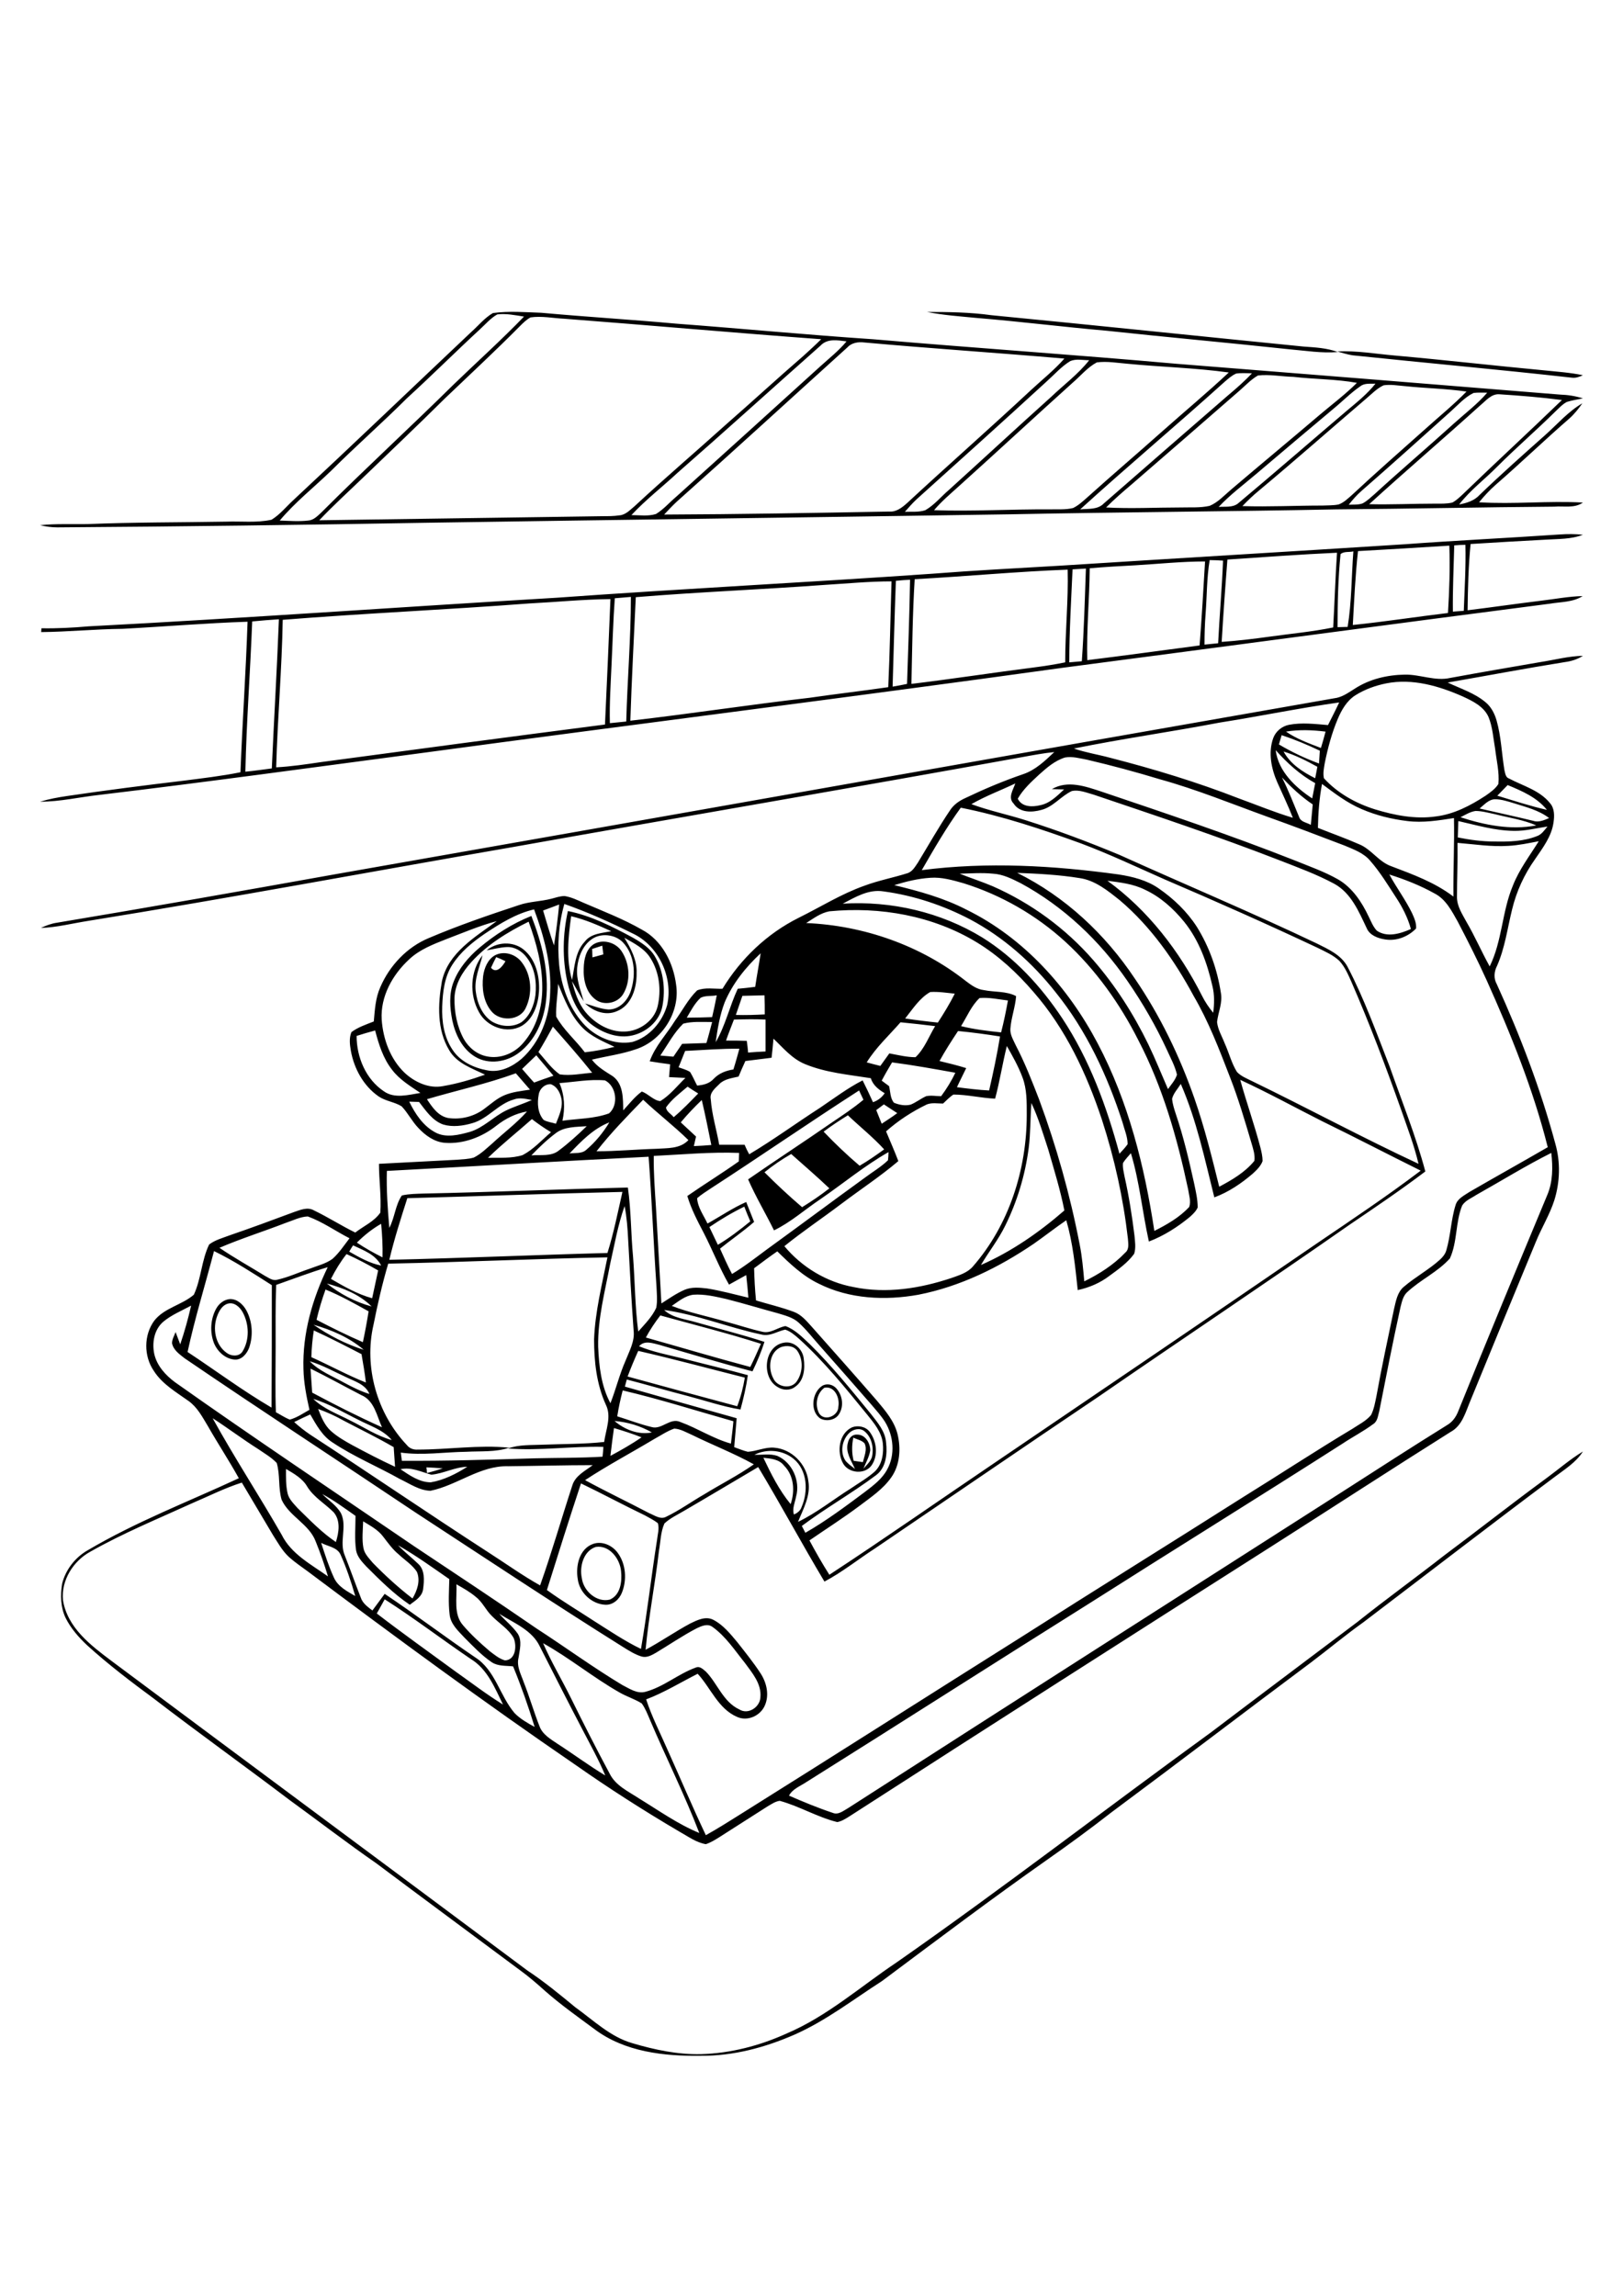 <?xml version="1.0" encoding="utf-8"?>
<!-- Generator: Adobe Illustrator 21.0.2, SVG Export Plug-In . SVG Version: 6.00 Build 0)  -->
<svg version="1.2" baseProfile="tiny" id="Layer_1" xmlns="http://www.w3.org/2000/svg" xmlns:xlink="http://www.w3.org/1999/xlink"
	 x="0px" y="0px" viewBox="0 0 595.3 841.9" overflow="scroll" xml:space="preserve">
<path d="M218.5,567.3c-4.5,1.5-6,7.2-5.1,11.4c0.6,4.8,5.5,9.1,10.3,7.9c3.9-1.7,4.5-6.6,4.1-10.4
	C227.4,571.6,223.5,566.5,218.5,567.3 M217.5,566.2c3.3-1.2,7.1,0.5,9.1,3.3c3,4.1,3.4,9.9,1.5,14.6c-1,2.5-3.3,4.5-6,4.4
	c-5.1-0.2-9.6-4.5-10.2-9.5C211.1,574.2,212.5,568,217.5,566.2 M313,527.2c-0.6,2.8-0.6,5.7,0.1,8.5c0.8,0.1,2.5,0.4,3.4,0.5
	c0.5-2.2,1.7-4.7,0.6-6.9C316,528.1,314.3,527.9,313,527.2 M311.6,525.4c-2.8,2.6-3.6,7.3-1.4,10.4c1,1.1,2.2,2,3.4,2.9
	c-1.3-3-3.6-6.1-2.6-9.6c0.3-1.6,1.5-3.1,3.3-3c3-0.1,4.9,3,4.9,5.8c-0.4,2.4-1.6,4.5-2.5,6.7c1.1-1.3,2.5-2.5,3.1-4.2
	c0.8-3.3,0-7.3-2.7-9.5C315.5,523.5,313,524.1,311.6,525.4 M312.6,523.4c2.2-0.8,5-0.2,6.4,1.7c2.6,3.5,3.2,8.8,0.6,12.4
	c-2.5,3.3-8.2,2.8-10.3-0.7C306.8,532.5,307.7,525.6,312.6,523.4 M302.4,508.9c-2.9,2.1-3.6,6.5-1.9,9.5c2,3,7,0.8,7-2.5
	C308.1,512.7,306.2,508.2,302.4,508.9 M301.6,508.2c1.7-1,3.9-0.5,5.2,1c2.2,2.5,2.8,6.4,1,9.3c-1.3,2.3-4.7,2.9-6.9,1.7
	C297,517.6,297.8,510.6,301.6,508.2 M286.5,494c-4.3,1.8-4.9,7.7-2.9,11.4c1.3,3.1,6.1,4.2,8.4,1.5c2.4-3.1,2.8-7.9,0.6-11.3
	C291.3,493.5,288.6,493.3,286.5,494 M287.5,492.4c3.6-0.7,6.9,2.3,7.3,5.8c0.5,3.6,0.2,8.1-3.2,10.4c-1.8,1.4-4.4,1.3-6.3,0.1
	C279.2,505.3,280.1,493.7,287.5,492.4 M83.5,478.1c-2,0.6-3.1,2.6-3.8,4.4c-1.8,4.6-0.8,10.6,3.4,13.6c1.7,1.3,4.5,1.5,5.8-0.4
	c2.7-4.3,2.5-10.1,0.1-14.5C87.9,479.2,85.8,477.4,83.5,478.1 M84.3,476.4c2.7-0.1,4.9,2,6.1,4.2c2.2,4.1,2.5,9.2,1,13.6
	c-0.8,2.2-2.7,4.5-5.2,4.4c-3.5-0.2-6.4-2.9-7.7-6c-1.6-4.1-1.3-8.9,0.8-12.7C80.3,478.1,82.1,476.6,84.3,476.4 M182,351
	c-0.7,1.3-1.3,2.6-1.9,3.9c2,2.4,4.3-0.6,5.3-2.4C184.2,351.9,183.1,351.4,182,351 M181.6,350.3c3.3-1.7,7.5-0.4,9.7,2.5
	c3.7,4.7,4.1,11.6,1.5,16.9c-2.2,4.7-9.5,5-12.6,1.1c-2.9-3.5-3.5-8.4-3-12.8C177.6,355,178.9,351.8,181.6,350.3 M217.2,348
	c0,0.8,0.1,2.4,0.1,3.1c1.3-0.4,2.7-0.7,4-1.1c-0.1-0.8-0.3-2.4-0.4-3.2C219.6,347.2,218.4,347.6,217.2,348 M217.7,346.3
	c3.4-2.1,8.3-0.7,10.4,2.7c2.9,4.5,3.3,10.8,0.5,15.5c-2,3.4-7,4.4-10.1,2.1c-3.6-2.6-4.6-7.4-4.4-11.6
	C214.2,351.8,214.9,348.2,217.7,346.3 M178.5,348.5c3.8-3.1,9.5-3.4,13.4-0.4c4.6,3.6,6.1,9.9,5.8,15.4c-0.3,4.8-2,10.1-6.3,12.7
	c-5.4,3.1-12.8,0.4-15.7-5c-3.6-6.4-3.3-15.1,1.3-20.9c-1.1,4.4-3.1,8.7-2.5,13.3c0.5,4.2,2.3,8.6,5.9,11c3.2,1.9,7.5,2.3,10.8,0.3
	c3.2-2.3,4.7-6.3,5.2-10c0.5-4.8-0.2-10-3.3-13.9c-1.7-2.2-4.3-3.8-7.1-3.7C183.4,347.4,181,348.1,178.5,348.5 M172.9,352.8
	c-3.3,3.6-6,8.1-6.2,13.1c-0.1,5.2,0.9,10.5,3.4,15.1c1.8,3.2,4.9,5.7,8.5,6.4c4.9,1,10-1.1,13.2-4.8c5-5.6,7.2-13.3,7.1-20.7
	c0-8.2-2.2-16.2-5-23.9C186.2,341.8,178.7,346.4,172.9,352.8 M175.8,347.6c5.7-4.8,12.1-8.9,19.1-11.7c3.8,9.8,6.6,20.4,5.4,31
	c-0.8,7.3-4,14.7-10,19.2c-4.5,3.4-11,4.4-15.9,1.5c-4.8-2.8-7.4-8.2-8.5-13.4c-0.9-4.6-1.3-9.7,0.5-14.2
	C168.3,355.1,171.8,351,175.8,347.6 M216.8,344.6c-3.2,2.4-4.7,6.4-5.1,10.3c-0.4,4.3,1.3,8.3,2.4,12.3c-1.5-2.4-2.9-4.9-4.3-7.4
	c1,4,2.3,8.1,5,11.4c3.5,4.2,8.8,7.3,14.3,7.1c5.4-0.1,10.8-3.9,12.1-9.2c1.4-5.9,0.7-12.5-2.6-17.7c-2.2-3.6-6.1-5.5-9.6-7.5
	c2.4,3.9,4.7,8.2,4.5,12.9c0.1,5.4-1.8,12-7.4,14.1c-4.1,1.7-8.5-0.1-11.5-2.9c2.8,0.8,5.6,2,8.5,2.2c4.1,0.1,7.3-3.4,8.4-7.2
	c1.8-5.8,1.3-12.9-3.1-17.5C225.5,342.6,220.2,342,216.8,344.6 M209.5,336c-1.1,7.7-1.9,15.8,0.3,23.4c1-4.8,1.1-10.3,4.7-14.1
	c2.3-3,6.3-3.1,9.7-3.8C219.4,339.3,214.6,337.2,209.5,336 M208.3,334.1c8.5,1.7,16.3,5.7,23.9,9.8c3.1,1.8,6.3,3.8,8.1,7
	c3.1,5.3,3.8,11.9,2.7,17.9c-1,5.8-6.3,10.2-12,11.1c-5.1,0.8-10.3-1.3-14.3-4.4c-4.8-3.8-7.3-9.6-8.6-15.4
	C206.2,351.5,206.4,342.6,208.3,334.1 M199.2,602.6c3,6.9,6.9,13.4,10.2,20.1c4.6,9.3,9.3,18.6,14.2,27.7c2.2,4.5,7,6.6,10.9,9.2
	c7.2,4.4,14.2,9.4,22,12.6c-5.4-14.1-12.2-27.6-18.1-41.5c-0.9-2.1-1.7-4.2-3-6c-2.5-1.6-5.5-2.5-8.1-4
	C217.6,615.2,208.9,608,199.2,602.6 M183.1,591.8c2.2,2.5,4.9,4.6,6.8,7.3c1.7,2.7,0.7,5.9,0.3,8.8c-0.8,3.2,0.9,6.1,1.9,9
	c2.1,5.3,3.7,10.9,5.8,16.2c1.1,3,4.1,4.7,6.6,6.4c5.9,3.8,11.5,8,17.5,11.6c-2.4-5.8-5.5-11.3-8.4-16.9
	c-5.3-10.1-10.4-20.2-15.6-30.4C195.2,597.8,188.5,595.2,183.1,591.8 M138.2,591.7c9.5,7.3,19.2,14.2,28.9,21.3
	c5.8,4.1,11.4,8.4,17.4,12.1c-3-6.1-5.7-13-11.8-16.7c-10.6-7.2-20.8-15-31.6-21.9C140.2,588.2,139.2,589.9,138.2,591.7 M167.4,581
	c0.3,5-1.2,11,2.5,15.1c2.9,3.4,6.3,6.5,9.7,9.4c1.7,1.3,3.5,2.8,5.6,3.4c4-0.1,4.4-5.4,3.2-8.2c-1.9-3.4-5.4-5.4-8-8.1
	c-2.2-2.1-3.4-5.1-5.9-7C172.4,583.8,169.9,582.4,167.4,581 M117.8,565.8c1.4,4.3,2.8,8.7,4.7,12.8c1.5,3.3,4.9,5,7.8,6.7
	c-1.5-5.2-3.2-10.3-5.4-15.2C123.7,567.4,120.2,567.1,117.8,565.8 M133.2,557.9c-0.1,3.3-0.5,6.6,0.1,9.8c0.4,2.2,2.1,3.8,3.5,5.5
	c4.5,4.6,9.3,9,14.5,13c1.7-2.9,3-6.5,1.6-9.8c-1.7-2.6-4.5-4.3-6.7-6.4c-2.2-1.8-3.9-4.2-5.6-6.4
	C138.7,561,135.8,559.5,133.2,557.9 M118.2,547.9c2.3,2.3,5.3,4.2,6.9,7.1c2.3,4.9-0.8,10.5,1.4,15.5c2,5.1,3.8,10.2,5.8,15.3
	c0.7,2.2,2.6,3.5,4.3,4.8c1.5-2,3-4.1,4.5-6.1c11.2,7.5,22,15.7,33.2,23.3c7.4,4.7,9,14.1,14.5,20.5c2.1,2.1,4.7,3.6,7.3,5
	c-2.3-7.5-4.9-14.9-7.9-22.2c-2.6-0.3-5.5,0-7.8-1.5c-3.7-2.5-6.8-5.8-10-9c-2.3-2.5-5.2-5-5.5-8.7c-0.5-4.2-0.2-8.5-0.1-12.8
	c-6.2-4.3-12.3-8.7-18.8-12.4c2.3,2.4,5,4.5,7.4,6.8c2.5,2.3,2.2,6.1,1.8,9.2c-0.3,2.8-2.9,4.3-4.9,5.8c-5.9-4-10.9-9-15.9-14
	c-1.6-1.7-3.4-3.6-3.8-6c-0.6-4.2-0.2-8.4-0.2-12.6C126.4,553.1,122.5,550.2,118.2,547.9 M213.1,544c-4.3,13-8.4,26-12.5,39.1
	c5.5,4,11.4,7.5,17.2,11.3c5.7,3.6,11.3,7.4,17.3,10.3c2.3-13.3,3.8-26.7,5.9-40c0.2-2,0.9-4.1,0.3-6.1c-1.5-1.2-3.2-2-4.8-2.9
	C228.6,551.9,221,547.8,213.1,544 M104.9,538.7c0,3-0.1,6,0.6,9c0.5,2.1,2.2,3.7,3.6,5.3c4.5,4.4,8.9,9,14.1,12.5
	c1.1-3.5,1.8-7.8-0.8-10.9c-3.2-3.2-7.3-5.5-9.7-9.4C111,542.2,107.8,540.4,104.9,538.7 M158.2,540.8c-3.7-1-7.3-2.9-11.3-2
	c3.3,2.2,6.9,4.8,11.1,4.8c4.8-0.8,9.3-3.1,13.4-5.7C166.8,538,162.7,540.4,158.2,540.8 M156.4,538.1c0.1,0.5,0.2,1.5,0.2,2.1
	c1.9-0.5,3.9-1.1,5.8-1.7C160.4,538.3,158.4,538.2,156.4,538.1 M280,534.6c2.8,5.9,5.8,11.9,10,17c1.6-4.7,1.3-10.4-2.4-14.1
	C285.8,535.1,282.7,534.9,280,534.6 M276.7,533.5c2.8,0.1,5.7-0.5,8.4,0.4c5.5,2.4,8.5,9.2,6.9,14.9c-0.4,2.2-1.5,4.4-0.8,6.6
	c1.2-0.5,2.4-1.4,2.8-2.7c2.5-5.7,2.2-13.5-2.9-17.7C287.1,531.7,281.3,531.2,276.7,533.5 M240,527.7c-8.5,5.1-17.2,9.7-25.4,15.1
	c7.7,4.2,15.7,8,23.5,12.1c2,0.8,4.2,2.5,6.3,1.3c4.8-2.3,9.2-5.5,13.9-8.2c6-3.7,12.4-6.9,18.2-11c-7.4-4.1-15.2-7.1-22.7-10.8
	c-2.1-0.9-4.2-2.2-6.5-2.3C244.7,524.8,242.4,526.4,240,527.7 M225.2,523.7c-0.5,3.4-0.9,6.8-1.3,10.2c3.9-2.1,7.8-4.3,11.4-6.8
	C232,525.8,228.6,524.7,225.2,523.7 M225.4,521.1c3.7,3.2,8.8,5.2,13.7,4.2C234.9,522.9,230.2,521.5,225.4,521.1 M78,520.1
	c8,14.5,17.1,28.4,25.3,42.7c3.5,7.1,10.8,10.9,17,15.3c-1.3-4.3-2.8-8.6-4.5-12.8c-2.4-6.4-9.7-9.2-12.5-15.3
	c-1.3-4.4-0.5-9.1-1.8-13.5c-2-2.1-4.5-3.5-6.8-5.1C89,527.8,83.6,523.7,78,520.1 M107.9,521.5c1.9,1.7,3.9,3.3,6,4.7
	c21.8,14.2,43.3,28.9,65.1,43c6.4,4.1,12.5,8.5,19.1,12.2c4.3-12.1,7.8-24.4,11.8-36.6c1.1-3.7,4.8-5.4,7.5-7.5
	c-10.3,0-20.7,0.3-31,0.4c-10.3-0.3-18.7,7-28.5,9c-4.1-0.1-7.6-2.6-11.2-4.3c-8.2-4.6-16.9-8.2-24.7-13.4c-3.8-2.4-6-6.5-8.2-10.3
	C112,519.5,109.9,520.5,107.9,521.5 M116.7,516.7c1.1,2.9,2.3,5.9,4.6,8c2.3,2.1,5.1,3.7,7.8,5.2c5.2,2.8,10.4,5.5,15.8,8
	c-0.2-2.4-0.3-4.8-0.5-7.2c-6-3.5-12.2-6.5-18.3-9.7C123.1,519.3,120,517.9,116.7,516.7 M114.9,513c3.8,3.7,8.9,5.5,13.5,7.9
	c5.1,2.5,9.8,5.7,15.3,7.2c-3.2-3.8-8-5.2-12.2-7.4C126,518,120.8,514.8,114.9,513 M228.4,509.9c-0.8,3.1-1.5,6.3-2,9.5
	c4.2,1.3,8.3,2.9,12.5,3.9c3.8,1.2,6.9-3.6,10.7-1.8c6.3,2.3,12,6.1,18.5,7.9c0.3-2.8,0.7-5.5,0.9-8.2
	C255.5,517.4,242.1,513.1,228.4,509.9 M113.9,501.9c0.2,2.9,0.4,5.9,0.6,8.8c8.4,4.5,16.9,8.8,25.6,12.7c-1.9-4.2-2.8-9.8-7.6-11.8
	C126.3,508.4,120.2,505,113.9,501.9 M113.6,499.2c3.5,3.6,8.2,5.4,12.5,7.8c3,1.6,6.1,3.2,9.4,4.2c-1.5-3.6-5.4-4.6-8.6-6.2
	C122.5,503,118.3,500.6,113.6,499.2 M234.1,495.4c-1.4,3.1-2.7,6.2-3.9,9.4c13.4,3.7,26.8,7.3,40.2,10.9c1.3-3.4,2.2-6.9,2.8-10.5
	C260.1,501.9,247.2,498.4,234.1,495.4 M115.1,487.9c-0.5,3.2-0.8,6.5-0.9,9.8c6.7,3,13.2,6.6,20,9.3c-0.4-3.5-1-6.9-1.6-10.4
	C126.8,493.6,121,490.6,115.1,487.9 M115,485.8c5.6,3.9,11.8,7.1,18.4,9.2C128.2,490.5,121.6,487.7,115,485.8 M236.9,490.5
	c12.8,3.6,25.5,7.4,38.3,10.8c1.4-2.8,2.6-5.6,3.9-8.5c-12.2-3.9-24.6-7-36.9-10.4C240.2,485,238.4,487.7,236.9,490.5 M243.6,480.4
	c3.2,3,7.7,3.3,11.7,4.5c8.4,2.4,16.8,4.5,25.1,7.2c-1.2,3.7-2.7,7.3-4.4,10.8c-11.5-3-22.8-6.4-34.1-9.7c-2.5-0.6-5.5-1.8-7.5,0.5
	c5.1,2.1,10.4,3.1,15.7,4.4c8.1,2.1,16.2,4,24.2,6.2c-0.6,4.3-1.6,8.5-2.7,12.6c-6.6-1.1-13-3.3-19.5-5c-7.4-1.9-14.8-4.1-22.2-6
	c-0.2,0.9-0.5,1.7-0.7,2.6c13.7,3.9,27.4,7.8,41,11.6c-0.3,3.5-0.6,7-0.9,10.6c1.7,0.6,3.3,1.3,5,1.7c3.3-0.2,6.4-1.8,9.7-1.5
	c6.4,0.5,11.8,6,12.5,12.3c0.9,5.3-1.9,10.2-3.8,14.9c6.9-3.3,12.9-8.2,19.3-12.2c2.9-2,6.1-3.8,8.8-6.2c2.8-2.6,3.4-6.8,3-10.5
	c-0.5-4.1-3.2-7.3-5.7-10.4c-7.9-9.7-15.8-19.5-25.1-27.9c-1.5-1.3-3.1-2.7-5-3.3c-2.9,0.6-5.6,2.6-8.7,1.8
	C267.4,486.9,255.8,482.1,243.6,480.4 M59.9,484.7c-3.4,2.9-4.2,7.8-3.3,11.9c1,4.3,4.1,7.7,7.6,10.3c29,20.5,58.5,40.2,87.8,60.2
	c15,10,30,19.9,44.8,30.1c10.5,6.8,20.6,14.2,31.4,20.7c2.6,1.3,5.5,3.4,8.6,2.5c6.7-1.8,12-6.6,18.5-8.9c1.4-0.6,2.6,0.7,3.6,1.5
	c4.3,4.4,6.3,11.1,12.3,13.9c3.2,2,7.5-0.8,7.7-4.4c0.5-5-3-9-5.7-12.7c-3.7-4.6-7-9.7-11.9-13.2c-1.8-1.3-4-0.3-5.7,0.5
	c-5.2,2.7-10,6-15,9c-1.6,0.9-3.3,1.9-5.2,1.4c-2.4-0.7-4.6-2.1-6.7-3.4c-25.7-16.1-51-32.9-76.4-49.5
	c-28.2-18.9-56.6-37.4-84.6-56.5c-1.9-1.5-4.1-3-4.6-5.5c0-1.5,0.8-2.7,1.3-4.1c0.6,1.5,1.1,3,1.7,4.5c1.6-4.7,2.9-9.4,4-14.2
	C66.6,480.7,62.9,482.2,59.9,484.7 M246.4,478.9c6.4,2.5,13.2,3.8,19.9,5.8c4.5,1.2,8.9,2.7,13.4,3.7c3,0.7,5.5-1.6,8.4-2.1
	c3.6,1.3,6.3,4.2,9,6.7c8.1,8,15.2,16.8,22.4,25.6c2.4,3.1,5.2,6.3,5.5,10.4c0.5,4.2,0,9.3-3.7,12c-8.8,6.6-18.4,12-27.2,18.6
	c0.3,0.6,1,1.9,1.3,2.5c7.7-4.4,14.9-9.8,22-15.1c3-2.3,6.2-4.7,8-8.1c3-5.4,2.4-12.3-0.8-17.5c-1.4-2.2-3.2-4.2-4.9-6.2
	c-6.2-7.1-12.4-14.2-18.7-21.3c-2.7-3-5.1-6.2-8.1-8.9c-2.1-1.9-5-2.6-7.6-3.4c-6.3-1.7-12.5-3.6-18.8-5.2c-4-0.9-8.1-1.9-12.2-1.6
	C251.2,475.2,248.8,477.3,246.4,478.9 M119.4,472.9c-1.3,3.6-2.4,7.3-3.3,11.1c5.6,2.9,11.2,5.7,17,8.2c0.8-3.7,1.5-7.5,2.1-11.3
	C130,478,124.8,475.1,119.4,472.9 M119.9,470.7c4.8,3.8,10.4,6.8,16.4,8.4C131.9,474.7,125.8,472.3,119.9,470.7 M101.3,471.2
	c-0.3,7.6-0.2,15.2-0.2,22.8c0,8-0.2,16,0.1,23.9c1.7,0.9,3.3,2,5.1,2.7c2.6-0.7,4.9-2.3,7.2-3.6c-1.1-4.9-2.1-9.9-2.2-15
	c-0.4-13,3.3-25.7,8.9-37.3C113.8,466.6,107.6,469,101.3,471.2 M142.4,463.4c-2.2,7.4-3.9,14.9-5.4,22.4
	c-3.6,15.5,1.3,32.6,12.2,44.1c1,1.3,2.5,1.8,4,1.7c11.2,0,22.4-1.8,33.6-0.7c-5.1,1.7-10.5,1.2-15.8,1.5c-8,0.1-16,1.4-24,0.3
	c0.1,1,0.3,2,0.4,3c16.2,0.1,32.4-0.4,48.7-0.9c8.3-0.2,16.6-0.1,24.9-0.6c0.1-0.9,0.3-2.7,0.3-3.6c-11.7-0.3-23.4,1.5-35,0.6
	c4.1-1.5,8.6-1.2,12.9-1.4c7.5-0.3,15-0.2,22.4-1c0.6-4.5,2.8-9.3,0.6-13.7c-3.4-7.5-4.3-15.8-4.3-24c0.4-10.1,2.9-20,4.9-30
	C196,461.6,169.2,462.9,142.4,463.4 M127.1,459.9c-2.2,2.8-4.1,5.9-5.7,9.1c4.8,2.8,9.7,5.6,15.1,7.1c0.7-3.4,1.5-6.8,2.2-10.2
	C134.9,463.7,131.1,461.7,127.1,459.9 M78.5,458.8c-3.2,12.3-7,24.5-9.7,37c10.3,6.8,20.2,14.2,30.8,20.4c0.1-15,0.1-29.9,0.1-44.9
	C92.8,466.9,85.9,462.4,78.5,458.8 M129.5,456.7c-0.4,0.6-1.1,1.7-1.4,2.3c3.7,2.1,7.5,4.3,11.7,5.1
	C137.7,460,133.3,458.5,129.5,456.7 M130.9,455.7c3,2,6.2,3.8,9.4,5.4c0.1-4.1-0.1-8.2-0.5-12.3C136.6,450.6,133.6,453,130.9,455.7
	 M104.7,448.5c-8,3.1-16.3,5.7-24.2,9.1c5.4,3.7,11.2,6.9,16.7,10.3c1.4,0.7,2.8,1.9,4.5,1.4c4.1-0.9,7.9-2.7,11.8-4
	c2.8-1.1,5.9-1.8,8.4-3.6c2.5-2.2,4.3-5,6.3-7.6c-5.1-2.6-9.8-6-15.3-8C110.1,446.2,107.4,447.6,104.7,448.5 M260.2,450
	c1,2.2,2.1,4.3,3.1,6.5c4.2-2.5,8.1-5.5,11.9-8.6c-0.8-1.8-1.5-3.6-2.2-5.4C268.5,444.7,264.3,447.2,260.2,450 M223.8,463.5
	c-1.9,10.1-4.6,20.1-4.4,30.4c0.3,7.1,1.1,14.4,4.5,20.7c2-5.1,3.3-10.5,5.5-15.5c1.4-3.6,3.5-7.2,3-11.2c-0.8-11.1-1.4-22.2-2-33.3
	c-0.2-4.1-0.5-8.2-1.3-12.3C226.6,449.3,225.4,456.5,223.8,463.5 M149.4,439.4c-2.4,7.5-4.8,15-6.6,22.6c26.7-0.6,53.3-1.8,80-2.5
	c2.3-7.3,3.8-14.9,5.5-22.4C202,437.7,175.7,438.7,149.4,439.4 M280.4,429.9c4.4,4.4,9,8.7,13.8,12.8c3.4-2.1,6.8-4.4,10-6.9
	c-4.5-4.3-9.3-8.4-14-12.6C286.7,425.2,283.5,427.4,280.4,429.9 M141.9,429.4c-0.2,7,0.3,13.9,0.9,20.9c2-3.8,2.2-8.4,4.6-11.9
	c2.7-0.6,5.4-0.6,8.1-0.7c24.9-0.5,49.8-1.6,74.8-2.2c1.2,8.4,1.1,17,1.9,25.4c0.7,9.1,0.7,18.3,1.9,27.4c2.4-2.7,5.1-5.4,6.6-8.7
	c0.5-2.5,0.2-5.2,0.1-7.7c-1.1-15.9-1.7-31.8-2.9-47.7C206,425.8,174,427.7,141.9,429.4 M541.5,438.2c-1.8,1.2-4,2-5.2,3.9
	c-2.5,6.2-1.7,13.3-4.5,19.4c-4.5,5-10.8,7.8-15.7,12.4c-1.5,1.4-1.9,3.5-2.4,5.4c-2.8,12.7-5.3,25.5-7.8,38.2
	c-0.5,1.7-0.6,3.8-2.3,4.8c-3.5,2.6-7.4,4.6-11,7c-31,19.8-62.2,39.1-93.2,58.8c-34.6,21.7-69,43.7-103.6,65.4
	c-2.2,1.5-5.1,2.5-6.4,5c5.3,2.3,10.6,4.5,16,6.3c2.1,0.9,4-0.8,5.8-1.8c60.3-38.8,120.7-77.3,181.1-115.9
	c12.8-8.2,25.6-16.5,38.5-24.5c1.9-1.1,3.2-2.9,4-4.9c10.7-26.5,21.7-53,32.7-79.4c2.1-4.9,2.1-10.3,1.5-15.5
	C559.6,427.5,550.6,433.1,541.5,438.2 M239.8,423.9c-0.1,6.3,0.4,12.6,0.8,18.9c0.7,11.7,1.3,23.4,2,35.2c2.8-1.8,5.5-3.7,8.5-5
	c2.6-1.1,5.5-0.8,8.2-0.5c5.1,0.8,10.1,2.2,15.2,3.4c-0.2-2.8-0.5-5.5-0.8-8.3c-2.1,1.2-4.2,2.3-6.3,3.5c-3.5-6.1-6.1-12.8-9.3-19
	c-2.3-4.4-4.6-8.8-6-13.5c6.2-4.3,12.7-8.3,18.9-12.7c0-0.8,0.1-2.4,0.1-3.1C260.6,422.4,250.2,423.4,239.8,423.9 M203.8,415.6
	c-3.2,2.4-6.1,5.2-8.9,8.1c3.4-0.3,7.3,0.5,10.1-1.8c3.6-2.7,7-5.8,10.2-8.9C211.4,413.3,207,413.1,203.8,415.6 M208.9,423
	c2-0.3,4.4,0.2,6.1-1.3c3.4-2.9,6.2-6.3,8.5-10.1C217.6,413.9,213.1,418.6,208.9,423 M195.1,410.4c-5.4,4.8-11,9.2-16.1,14.2
	c4.2-0.1,8.6,0.3,12.7-1c4-2.1,7-5.5,10.4-8.4C199.6,413.7,197.3,412.1,195.1,410.4 M302.1,415c4.2,4.4,8.6,8.6,13.2,12.5
	c3.1-1.8,6.1-3.9,9-6c-4.1-4.5-8.9-8.3-13.3-12.5C307.9,410.9,304.9,412.9,302.1,415 M378.3,404.5c-0.4,5.5-0.3,11.1-1,16.6
	c-1.3,9.9-4.2,19.5-8.6,28.4c-2.5,5.1-6,9.5-8.9,14.4c11.2-4.9,21.4-12,30.6-20c-1.5-7.6-3.8-15-5.9-22.3
	C382.6,415.8,380.9,410,378.3,404.5 M324.2,405c-0.9,0.7-1.9,1.4-2.8,2.1c0.7,1.7,1.3,3.3,2,5c1.9-1.3,3.9-2.5,5.7-3.9
	C327.5,407.2,325.9,406.1,324.2,405 M249.7,411.6c1.9,1.7,3.7,3.5,5.6,5.2c-0.3,1.2-0.5,2.3-0.8,3.5c2.1-0.1,4.3-0.2,6.4-0.4
	c-1.1-5.5-2.2-11-3.5-16.5C254.7,406,252.1,408.7,249.7,411.6 M218.8,422.2c7.3,0,14.5-0.7,21.7-0.9c4.2-0.3,8.9,0.1,12-3.2
	c-5.3-5.2-11.2-9.7-16.6-14.8C230,409.4,224,415.5,218.8,422.2 M188.5,403.2c-5.8,1.6-9.5,7.1-15.3,8.7c-3.4,1-7.2,1.5-10.6,0.5
	c-4-1.4-6.4-5.1-8.9-8.3c-1.2,0-2.4-0.1-3.6-0.1c2.2,4.5,5.1,8.9,9.6,11.3c3.9,2.1,8.6,0.9,12.6-0.2c5-1.5,8.6-5.5,13.2-7.8
	c3.1-1.5,6.4-2.5,9.6-3.9C192.9,403,190.6,402.4,188.5,403.2 M260.9,435.7c-1.8,1.2-3.6,2.3-5.2,3.7c0.2,3.4,2.4,6.3,3.8,9.3
	c4.7-2.6,9.2-5.7,14.2-7.9c1,2.4,1.9,4.9,2.9,7.3c-4,3.5-8.4,6.5-12.5,9.8c1.4,3.1,2.8,6.3,4.4,9.3c4.5-2.7,8.7-6,12.9-9.1
	c12-8.7,23.8-17.5,35.8-26.2c2.8-2.1,5.9-3.9,8.5-6.4c0.1-1,0.2-2,0.2-3c-8.8,5-16.6,11.5-24.9,17.2c-5.7,3.8-10.9,8.5-17.1,11.5
	c-3.1-6.3-6.7-12.3-9.5-18.7c10.1-7,20.4-13.7,30.5-20.7c4-2.7,8.1-5.4,11.8-8.5c-0.5-1.1-1.1-2.3-1.6-3.4
	C296.9,411.6,279.1,423.9,260.9,435.7 M244.3,406.1c0.1,1.6,1.9,2.4,2.8,3.6c3.2-2.7,6.1-5.7,9-8.7c-1.3-0.8-2.6-1.6-3.9-2.5
	C249.4,400.9,246.4,403.1,244.3,406.1 M197.6,401.4c-0.6,3.1-0.4,6.8,1.8,9.3c1.4,0.8,3,0.9,4.5,1.4c1.2-3.1,2.8-6.3,1.9-9.7
	c-0.5-2-1.7-4.1-3.8-4.8C199.8,397.5,197.9,399.3,197.6,401.4 M454.9,396c2.3,8.3,5.2,16.4,7.4,24.8c0.4,1.6,0.8,3.3,0.8,5
	c-0.7,1.9-2.2,3.3-3.6,4.6c-4.2,3.6-8.9,6.8-14.1,8.7c-3.5-14-6.5-28.3-12.3-41.6c-1.1,1.8-2.7,3.4-3.2,5.5c0.2,1.9,0.8,3.8,1.4,5.6
	c2.8,8.3,4.8,16.8,6.7,25.4c0.6,2.9,1.3,5.8,1.3,8.8c-0.6,1.4-1.8,2.5-2.9,3.5c-4.5,3.7-9.5,6.9-15,9c-2.4-10.8-3.4-21.8-6.6-32.4
	c-1,1.2-2.1,2.3-2.9,3.6c-0.2,1.7,0.3,3.4,0.6,5.1c1.6,7.1,2.7,14.2,3.6,21.4c0.2,2.2,0.6,4.6-0.1,6.8c-2.4,3.3-5.8,5.7-9.1,8.1
	c-3.4,2.6-7.4,4.3-11.6,5.2c-0.9-8.6-1.8-17.3-4.2-25.6c-4.1,2.8-7.9,5.8-11.9,8.6c-12.8,8.7-27,15.7-42.3,18.7
	c-12.2,2.2-25.3,1.6-36.5-4c-5.9-2.8-10.7-7.4-15.3-11.9c-2.9,2-5.7,4.1-8.5,6.2c0.1,3.9,0.3,7.9,0.7,11.8c4.6,1.4,9.4,2.5,13.9,4.2
	c2.7,1,4.6,3.3,6.5,5.4c8,9,16,18,23.9,27.1c3.1,3.7,6.4,7.5,7.6,12.3c1.3,5.3,0.9,11.4-2.3,15.9c-3,4.3-7.5,7.3-11.6,10.4
	c-6,4.5-12.3,8.5-18.4,12.7c2.3,4.3,4.7,8.5,7.3,12.6c20.3-13.3,40.3-27.3,60.4-40.9c39.5-26.8,79-53.6,118.4-80.6
	c12.8-8.7,25.7-17.3,38.1-26.7c-12.1-6-24-12.2-36.1-18.1C474.9,406.1,465.1,400.7,454.9,396 M205.2,397.2c1.9,4.4,2.1,9.2,1.1,13.8
	c5.7-0.8,11.6-0.7,17.1-2.7c3.6-3.1,2.7-10-1.5-12.1C216.3,395.7,210.7,396.8,205.2,397.2 M156.6,403.1c1.9,2.9,4.1,6.2,7.8,6.9
	c4.7,0.7,9.7-0.6,13.4-3.5c2.3-1.7,4.5-3.7,7.1-4.8c3-1.3,6.3-1.6,9.5-2.1c-1.7-2-3.5-4-5.2-6C178.5,397.5,167.4,399.9,156.6,403.1
	 M327.2,389.6c-1.3,2.2-2.6,4.4-3.8,6.7c0.9,0.7,1.8,1.3,2.7,2c0.5,2,0.4,4.5,1.8,6.1c1.9,0.8,4.1,1.2,6.1,0.7
	c2-0.8,3.7-2.2,5.7-3.1c1.8-0.4,3.7,0,5.5,0c2-2.7,3.8-5.6,5.2-8.6C342.6,392,334.9,390.6,327.2,389.6 M191.5,392
	c1.5,1.7,2.9,3.4,4.4,5c2.4-0.9,4.7-1.7,7.1-2.5c-2.1-2.5-4.2-5-6.3-7.5C195,388.6,193.3,390.3,191.5,392 M251.3,385.4
	c-0.8,2-1.6,4-2.4,6c1.4,0.5,2.9,0.9,4.2,1.7c1,1.6,1.7,3.3,2.6,5c2.3-0.2,4.5-0.7,6.1-2.5c1.9-2,4.5-3,7.2-3.4
	c0.8-2.5,1.5-5.1,2.2-7.6C264.5,384.5,257.9,385.1,251.3,385.4 M369.3,383.6c-1.6,6.4-2.6,13-4.3,19.3c-5.1-0.2-10.2-1.5-15.3-1.5
	c-1.4,0.9-2.6,2.2-3.8,3.3c-2,0-4-0.4-5.9,0.3c-5.4,2.6-10.5,5.9-15,9.9c1.5,3.6,3.1,7.2,4.5,10.9c-6.6,5.6-13.9,10.4-20.8,15.6
	c-7,5.3-14.2,10.1-21,15.6c6.4,7.7,15.5,13.2,25.4,15c12,2.5,24.4,0.5,35.8-3.3c2.8-1,5.9-1.9,7.9-4.2
	c13.3-15.2,19.8-35.6,19.8-55.6c0-4.7,0.1-9.5-1.6-13.9C373.5,391,371.4,387.3,369.3,383.6 M283.7,380.9c-0.2,2.3-0.4,4.6-0.7,7
	c-3.2,0.4-6.4,0.8-9.6,1.2c-0.9,1.9-1.7,3.8-2.5,5.7c-2.5,0.6-5.3,0.9-7.1,2.8c-1.5,1.5-3.6,3.1-3.1,5.5c0.4,5.6,2.1,11.1,3.1,16.7
	c3.1,0,6.2,0,9.3,0c0.5,1.2,1.1,2.4,1.7,3.5c8.9-5.3,17.2-11.4,25.9-17c5.2-3.5,10.2-7.3,15.7-10.1c1.3,2.6,2.6,5.3,3.8,8
	c1.8-0.6,3.3-1.8,4.3-3.3c-2.2-1.3-4.3-2.9-5.1-5.5c-8.1-1.3-16.5-2-24.2-5.2C290.4,388.2,287.2,384.2,283.7,380.9 M351.4,378.1
	c-2.4,3.6-4.7,7.2-6.8,11c3.3,0.8,6.6,1.6,9.8,2.6c-1.1,2.3-2.3,4.6-3.4,7c3.9,0.5,7.9,1,11.8,1.2c1.5-6.5,2.9-13.1,4-19.8
	C361.8,379.3,356.6,378.6,351.4,378.1 M130.8,379.9c0,7.8,3.4,15.9,10,20.3c3.9,2.8,9,1.3,13.4,0.6c-3.7-2.5-7.7-4.9-10.4-8.5
	c-3.3-4.2-4.9-9.4-6.2-14.4C135.3,378.5,133,379.2,130.8,379.9 M197.5,385.8c2.5,2.8,4.7,6,7.8,8.2c4,0.6,8-0.3,11.9-0.6
	c-4.6-5.8-9.5-11.3-14.4-16.9C201.1,379.6,199.4,382.7,197.5,385.8 M330.3,374.9c-4.2,4.8-9,9.2-12.4,14.7c1.6,0.4,3.3,0.9,5,1.3
	c1.1-1.5,2.2-3.1,3.3-4.6c3.2,0.6,6.4,1.4,9.6,1.4c3.3-3.1,4.9-7.6,7.2-11.4C338.8,375.8,334.6,375.3,330.3,374.9 M250.6,375.4
	c-3.4,3.3-5.7,7.7-8.4,11.7c1.6,0.1,3.2,0.3,4.8,0.4c1.1-1.6,2.1-3.1,3.2-4.7c3-0.1,5.9-0.2,8.9-0.3c0.8-2.6,1.4-5.1,2.1-7.7
	C257.6,374.8,254,374.5,250.6,375.4 M269.2,373.9c-1,2.6-2,5.1-2.9,7.7c2.5,0,5.1,0,7.6,0.1c0.2,1.4,0.4,2.8,0.5,4.3
	c2.1-0.2,4.3-0.3,6.4-0.4c0-3.9,0-7.8,0-11.7C276.9,373.7,273,373.8,269.2,373.9 M352.5,376.3c4.8,1.2,9.8,1.8,14.7,2.3
	c1-3.9,1.8-7.8,2.5-11.7c-3.4-0.4-6.9-1.2-10.4-0.9C356.3,368.8,354.7,372.8,352.5,376.3 M272.3,365.2c-0.8,2.3-1.6,4.6-2.4,7
	c3.5,0.1,7,0,10.6-0.2c0-2.3,0-4.7-0.1-7C277.7,365.1,275,365.1,272.3,365.2 M257,365.9c-2.2,2-3.6,4.8-5.1,7.3
	c3.1,0,6.2-0.1,9.3-0.2c0.6-2.6,1.2-5.3,1.7-8C261,365.4,258.8,365,257,365.9 M332,373.5c4,0.6,8,1.1,12,1.5c2.2-3.4,4.4-7,6.2-10.6
	c-3-0.3-6-0.8-9-0.6C337.3,366,334.8,370,332,373.5 M204.7,360.8c-0.1,4-0.9,8-0.7,12c2.7,4.9,7.1,8.6,10.5,13.1
	c3.7-0.4,7.3-1.1,10.9-2c-4.2-2-8.7-3.8-12-7.3C209.2,372.2,207,366.4,204.7,360.8 M265.8,367.6c-1.8,4.7-2.6,9.7-3.3,14.6
	c3.6-6.1,5.1-13.2,8.1-19.6c2.1-0.2,4.3-0.4,6.4-0.7c0.6-4.1,1.4-8.2,2-12.3C273.5,354.7,268.7,360.7,265.8,367.6 M163.7,344.4
	c-4.8,1.9-9.8,3.8-13.6,7.4c-6.1,5.6-10.6,13.6-10.1,22.1c0.5,7.2,3.2,14.6,8.5,19.6c3.7,3.4,8.9,5.8,14,4.8
	c5.3-0.9,10.4-2.4,15.4-4.2c-4.7-2.3-10.3-4.1-13.1-8.9c-4.6-7.6-4.2-17-2.7-25.4c2.3-10.4,12.1-16.1,20.1-22
	C175.8,339.5,169.8,342.1,163.7,344.4 M295.7,338.5c21.1,0.9,42,8.2,58.6,21.3c2,1.5,4,3,6.6,3.3c3.9,0.8,8.2,0.3,11.8,2.2
	c-0.3,4-1.8,7.9-2.1,11.9c-0.2,2.2,1.1,4.2,2,6.2c3.3,6.3,5.9,13,8.5,19.7c6.4,17.3,11.4,35.1,14.9,53.2c0.9,4.5,1.3,9.1,1.7,13.6
	c5.5-2.7,10.7-6,15-10.5c1.6-1.3,1.1-3.4,1-5.2c-1.7-14.8-4.9-29.3-9.5-43.5c-5.6-16.9-13.3-33.4-25.1-46.9
	c-6-7-12.9-13.4-20.8-18.2c-16.1-9.8-35.5-13.2-54.1-11.4C301,334.8,298.4,336.8,295.7,338.5 M177.7,342.5
	c-4.5,3.1-8.8,6.6-11.8,11.3c-2.9,4.5-3.5,10-3.7,15.2c-0.2,5.5,0.6,11.3,3.8,16c2.8,4.3,7.8,6.6,12.6,7.5c4.7,1,9.3-1.3,12.7-4.2
	c6.8-6.1,10.3-15.3,10.5-24.3c0.5-10.5-2.3-20.8-5.9-30.5C189.3,335,183.4,338.7,177.7,342.5 M207,331.5c-2.1,7.3-2.6,14.9-1.9,22.4
	c0.8,7.7,3.5,15.4,8.7,21.3c4.4,5,11.5,8.2,18.2,6.9c6.2-1.8,11-7.4,12.7-13.5c2.3-10.3-3.2-22-12.9-26.4
	C223.8,338.2,215.5,334.5,207,331.5 M199.2,333.9c1.3,4.3,2.5,8.6,4,12.8c0.8-5,1.4-10,1.9-15C203.2,332.4,201.2,333.2,199.2,333.9
	 M309.1,331.4c17.8-1.1,36,3.1,51.2,12.4c11.9,7.4,21.6,18,29.3,29.6c10,15.1,16.3,32.3,21,49.7c1-1.1,2.1-2.2,3-3.5
	c0-2.8-1.2-5.4-1.9-8.1c-5.5-17-13.2-33.6-24.5-47.6c-8.5-10.8-19.1-20.2-31.3-26.7c-9.9-5.2-20.7-8.8-31.8-10.3
	C318.6,326,313.7,329,309.1,331.4 M406.2,323c14.9,10.8,26.4,25.8,34.7,42.2c1.1,2.2,2.5,4.3,4.1,6.2c0.4-3.3,0.5-6.6-0.3-9.8
	c-1.9-8.4-4.9-16.8-10.4-23.6c-3.9-4.8-8.7-9.1-14.3-11.7C415.6,324.1,410.8,323.6,406.2,323 M328,324.6c9.1,2.2,18.2,4.7,26.5,9
	c21,10.3,37.3,28.5,48.1,49c11.3,21.4,17.2,45.1,20.8,68.8c4.6-2.3,9.3-5,12.8-8.8c0.7-2.1-0.1-4.3-0.4-6.4
	c-4-18.8-9.3-37.5-18.2-54.6c-6.8-13.5-15.7-26-26.8-36.2c-10.7-9.8-23.6-17.2-37.4-21.5c-3.9-1.1-8-2.3-12.1-2
	C336.6,322.2,332.3,323.3,328,324.6 M373.1,320.1c17.6,8.7,32.3,22.5,43.1,38.7c9.3,13.6,16.5,28.5,21.9,44
	c3.7,10.6,6.4,21.5,9.1,32.4c4.7-2.5,9.5-5.3,12.9-9.5c0.3-2.3-0.5-4.5-1.1-6.6c-2.4-8.1-4.8-16.3-7.9-24.2
	c-3.9-10.1-7.8-20.3-13.3-29.7c-7-13-15.7-25.4-27-35c-4.4-3.5-9.1-7.4-14.9-8.2C388.5,320.8,380.8,320.4,373.1,320.1 M352,320.4
	c4,1.6,8.1,2.9,12.1,4.6c14.1,6.2,26.8,15.5,36.9,27.1c8.1,9.3,14.8,19.8,20.2,30.9c2.6,5.4,4.8,10.9,7.2,16.4
	c1.2-1.7,2.7-3.3,3.3-5.3c-0.7-3.1-2.3-6-3.6-8.9c-4.1-8.9-9-17.4-14.6-25.5c-10.1-14.7-23.4-27.3-39.1-35.8
	c-3.2-1.6-6.5-3.3-10.2-3.5C360.2,320,356.1,320.3,352,320.4 M553.2,310.2c-6.2,0.4-12.4-0.6-18.6-1.1c0.1,6.6-0.2,13.3-0.2,19.9
	c0,3.4,2,6.3,3.5,9.1c3.1,5.3,5.5,10.9,8.5,16.3c4.6-9.3,4.5-20.1,8.5-29.6c2.3-5.9,6.2-11,9.5-16.3
	C560.7,309.2,557,310,553.2,310.2 M534.9,301.1c-0.1,2-0.1,4-0.2,6c4.4,0.9,8.9,1.5,13.4,1.5c5.3,0.1,10.7,0,15.7-2
	c1.7-0.6,2.7-2.2,3.8-3.5c-4.1,0.6-8.2,1.7-12.4,1.6C548.2,304.6,541.6,302.6,534.9,301.1 M535.7,299.7c8.9,2.9,18.5,4.8,27.8,3
	c-4.8-2.1-10-2.8-15.1-4.1c-2.4-0.5-4.8-1.2-7.2-1.2C539.2,297.7,537.5,298.8,535.7,299.7 M352.4,296.2c-5.3,7.3-9.8,15.1-14.3,22.9
	c24-3.1,48.4-1.7,72.3,1.6c5.1,0.8,10.3,2.1,14.6,5.1c5.5,3.8,10.4,8.5,14,14.1c4.6,7.4,7.5,15.7,8.8,24.2c0.7,3.7-1,7.1-1.4,10.7
	c0.3,2.8,1.8,5.2,2.8,7.8c1.6,3.5,2.5,7.3,4.5,10.5c1.5,1.6,3.6,2.4,5.6,3.4c20.4,9.9,40.4,20.7,61,30.3c-1.6-6.8-4.1-13.3-6.4-19.9
	c-5.6-15.8-11.5-31.4-18.2-46.8c-1.2-2.7-2.4-5.5-4.4-7.7c-2.3-2.2-5.4-3.5-8.2-4.9c-18.5-8.7-37.2-17-55.9-25
	c-10.2-4.5-20.3-9.3-30.7-13.2C382.2,304.1,367.5,299.2,352.4,296.2 M542.7,296.5c6.5,1.5,13.1,2.9,19.6,4.5c2,0.7,4-0.2,5.9-1
	c-3.8-2.9-8.4-4-12.8-5.4c-2.3-0.7-4.7-1.5-7.1-1.5C546,293.2,544.4,295.1,542.7,296.5 M549.2,291.8c6,1.8,12,3.8,18.2,5.2
	c-3.7-4.6-9.1-6.9-14.4-9.1C551.7,289.3,550.4,290.5,549.2,291.8 M484.9,287.5c-1,5.3-1.4,10.7-1.5,16.1c5,2,10.1,3.8,15.1,6
	c4.5,1.8,7.2,6.5,11.9,8.1c7.9,3,15.9,5.9,22.7,11.1c-0.1-9.6,0.4-19.2,0.2-28.8c-5.7,0.9-11.4,1.8-17.1,1.1
	c-5.8-0.7-11.5-2.1-16.8-4.4C494,294.4,489.5,290.9,484.9,287.5 M356.3,294.9c6.5,2.4,13.3,3.8,19.9,5.9c11.7,3.7,23.1,8,34.4,12.7
	c24.1,10.9,48.5,21.1,72.4,32.5c4.2,2.1,9,4.2,11.3,8.6c6.1,11.7,10.6,24.2,15.4,36.5c4.5,12.8,9.6,25.4,13.1,38.5
	c-9,6.8-18.3,13.1-27.6,19.4c-30.5,21.3-61.4,41.9-92,63c-27.5,18.5-54.8,37.2-82.2,55.8c-6.2,4-12,8.7-18.6,12.2
	c-8.3-13.9-16-28.2-24.3-42c-9,5.3-18,10.7-27.1,16c-2.5,1.5-5.2,2.7-7.3,4.7c-1.4,3.1-1.4,6.7-2,10c-1.4,12.1-3.8,24.2-4.9,36.3
	c5.6-3,10.9-6.7,16.5-9.7c2.5-1.2,5.5-2.7,8.3-1.3c3.7,1.9,6.3,5.2,8.9,8.3c2.9,3.7,5.9,7.4,8.5,11.4c2.2,3.4,3.2,7.8,1.6,11.6
	c-1.6,3.9-6.4,6.1-10.3,4.3c-6.9-3-9.6-10.6-14.4-15.8c-6.3,3.2-12.3,6.9-18.9,9.4c2.1,6.4,5.2,12.4,7.9,18.6
	c4.7,10.4,9.1,20.9,14,31.2c4.5-2.5,8.9-5.3,13.2-8c34.2-21.4,68.2-43.1,102.4-64.6c27.1-17.3,54.4-34.2,81.5-51.4
	c13.4-8.3,26.5-16.9,40-25c2.4-1.6,5.1-2.9,6.9-5.1c1.1-2.2,1.5-4.7,2-7.1c1.9-10.6,4.2-21.1,6.4-31.7c0.7-2.9,1.2-6.2,3.6-8.2
	c4.2-3.6,9.1-6.2,13.2-9.9c1.1-1,2-2.1,2.4-3.5c1.6-5.4,1.7-11.2,3.4-16.6c0.7-2.4,3.2-3.5,5.1-4.8c9.5-5.5,19.2-10.9,28.7-16.4
	c-5.3-21.1-13.5-41.4-22.4-61.2c-3.3-7.3-6.9-14.4-10.6-21.5c-2.2-3.9-4.4-8.3-8.6-10.4c-5.2-2.9-10.8-5.1-16.5-6.9
	c2.6,4.8,5.9,9.2,8.3,14.1c0.8,1.8,1.7,3.7,1.5,5.7c-2.9,3-7.2,4.7-11.4,4c-2.6-0.4-5.6-1.5-6.7-4.1c-2.9-6.1-5.7-12.9-11.9-16.3
	c-6.5-3.5-13.4-6-20.3-8.7c-22.4-8.7-45.2-16.3-68-24c-2.6-0.7-5.3-1.9-8-1.3c-4,1.9-6.8,5.8-11.1,6.9c-3.5,1-8,1.1-10.2-2.3
	c-2.2-2.2-0.2-5,0.6-7.4C367.2,289.8,361.5,291.9,356.3,294.9 M470.2,285.1c2.4,4.7,4.3,9.7,6.3,14.5c0.6,1.9,2.8,2,4.3,2.9
	c0.2-2.5,0.5-5,0.7-7.5C477.3,292.2,473.6,288.7,470.2,285.1 M381.2,284c-2.9,2.7-5.9,5.4-7.9,8.9c1.5,3.1,5.3,3.1,8.2,2.4
	c3.6-0.7,6.2-3.4,8.8-5.8c-1.5,0-3-0.1-4.5-0.1c5.8-3.4,12.4-1,18.2,0.9c23.7,8,47.5,16,70.8,25.2c5.4,2.2,10.9,4.1,16,7
	c5.2,3,8.7,8.3,11.2,13.6c0.9,1.8,1.6,3.7,3,5.2c3.8,2.6,8.6,1.1,12.5-0.6c-1.1-4.1-3.1-8-5.4-11.5c-3-4.6-5.9-9.4-9.5-13.5
	c-2.4-2.9-6.1-4.2-9.4-5.6c-9.4-3.6-18.9-7.2-28.4-10.6c-13-4.7-25.9-10-39.3-13.7c-8.9-2.7-17.8-5.1-26.8-7.2
	c-2.7-0.5-5.4-1.3-8.1-0.8C386.8,279,383.9,281.6,381.2,284 M470.8,275.6c2.5,4.6,7,7.5,11.6,9.8c0.3-1.4,0.5-2.8,0.8-4.2
	C479.2,279,475.1,276.9,470.8,275.6 M467.9,275.1c1,7.8,7.2,13.6,13.4,17.7c0.4-1.9,0.7-3.7,1.1-5.6
	C476.8,284.1,472.1,279.8,467.9,275.1 M470.1,269.6c-0.3,1.1-0.7,2.2-1,3.4c4.7,2.8,9.6,5.1,14.7,7c0.1-1.6,0.2-3.1,0.3-4.7
	C479.5,273.1,474.9,271.2,470.1,269.6 M471.7,268.3c3.9,2.7,8.4,4.3,12.8,6c0.6-2,1.2-4,1.7-6C481.4,267.7,476.5,267.5,471.7,268.3
	 M447.3,265c-17.8,3.4-35.7,5.9-53.4,9.5c4.3,1.5,8.9,2.2,13.3,3.4c16,4.1,31.8,8.9,47.2,14.9c6.6,2.4,13.1,5.1,19.8,7.1
	c-1.7-4.4-3.8-8.7-5.7-13c-2.2-5-3.4-10.9-1.5-16.2c0.9-2.5,3.2-4.4,5.8-4.9c4.7-0.9,9.5-0.3,14.3,0.1c1.4-2.8,2.8-5.5,4.1-8.3
	C476.4,259.7,461.9,262.7,447.3,265 M508.5,250.6c-4,0.8-7.9,2.2-11.4,4.4c-3.1,2-5,5.3-6.4,8.6c-2.2,5.2-3.7,10.8-4.8,16.3
	c-0.3,1.8-0.7,3.7-0.3,5.5c5,5.5,11.7,9.2,18.7,11.4c7.2,2.2,14.9,3.7,22.4,2.6c6.6-0.8,12.7-4,18.2-7.6c1.7-1.2,3.6-2.5,4.7-4.3
	c0.4-4.3-0.7-8.6-1.2-12.9c-0.7-3.9-0.9-7.9-2.4-11.6c-1.7-3.9-5.8-5.9-9.5-7.6C527.9,251.6,518.1,248.7,508.5,250.6 M565,242.8
	c5.2-0.8,10.4-2.2,15.6-2.3c-2,1.3-4.3,2-6.6,2.3c-14.4,2.3-28.6,5-43,7.5c4.8,2.3,10.1,3.9,14.2,7.5c1.8,1.6,3,3.9,3.7,6.3
	c1.7,5.9,1.9,12.2,2.9,18.3c0.3,1.1,0.4,2.7,1.7,3.1c5.1,2.7,11.2,4.3,15,9c1.7,1.9,1.7,4.7,1.3,7.2c-0.7,5-3.9,9.2-6.7,13.3
	c-4,5.6-6.9,11.9-8.5,18.6c-1.7,6.9-2.6,14-5.5,20.6c-1.1,2.1-1.3,4.6-0.1,6.7c8.6,18.9,16.1,38.5,21.5,58.6
	c1.9,6.7,1.7,14-0.4,20.7c-1.7,5.3-4.7,10.1-6.8,15.3c-8,19.3-16,38.7-23.9,58c-1.8,4.2-3,9.3-7.3,11.6
	c-22.1,13.9-43.9,28.1-65.9,42.1C414.6,600,362.9,633,311.4,666.2c-1.3,0.8-2.7,1.7-4.3,2c-7.3-1.8-13.8-5.8-21.1-7.8
	c-1.6,0.2-3,1.2-4.4,2c-5.9,3.8-11.8,7.5-17.7,11.3c-1.6,1-3.2,2-5,2.6c-3.6-0.6-6.6-2.9-9.7-4.6c-13.1-7.7-25.9-15.9-38.3-24.6
	c-33.3-22.8-65.8-46.7-98.1-70.9c-2.3-1.7-4.7-3.3-6.8-5.2c-2.5-2.3-4.1-5.3-5.9-8.1c-3.8-6.4-7.6-12.8-11.4-19.2
	c-6.3,2-12.2,5-18.3,7.6C57.9,557,45.2,562.2,33.2,569c-6.3,3.4-10.8,10.5-10.1,17.8c1.6,10.1,10.2,16.6,17.8,22.3
	c50.8,37.9,101.7,75.6,152.5,113.5c6.2,4.1,11.9,8.8,17.6,13.5c6.7,4.8,12.9,10.9,21,13.2c8.1,2.4,16.6,4.2,25.1,4
	c10.9-0.3,21.6-3.1,31.5-7.6c14.8-6.3,26.9-17.1,40.2-26c39.1-27.3,76.9-56.5,115.5-84.5c17.8-13.5,35.7-26.9,53.6-40.4
	c10.4-8.3,21.2-16.1,31.7-24.3c12.6-9.4,24.9-19.1,37.6-28.4c4.5-3.3,8.6-6.9,13.4-9.8c-2.6,4.1-6.8,6.6-10.6,9.5
	c-23.4,17.5-46.6,35.4-69.9,53.1c-6.6,4.7-12.8,9.9-19.3,14.8c-24.4,18.2-48.6,36.7-73.1,54.9c-7.7,6-15.6,11.8-23.6,17.4
	c-20.5,14.4-40.5,29.5-60.6,44.5c-10.6,6.8-20.6,14.6-32.2,19.7c-10.8,4.7-22.4,7.8-34.2,7.7c-13.5,0.2-28-1.4-39.1-9.8
	c-6.1-4.5-12.3-8.9-18-13.9c-3-2.7-6.1-5.4-9.3-7.7c-17.6-13.1-35.2-26.1-52.7-39.2c-10.8-7.5-21.2-15.5-31.8-23.2
	c-16.5-12.5-33.4-24.6-49.8-37.2c-8.4-6.2-16.7-12.5-24.4-19.5c-3.1-2.9-6-6.2-7.9-10c-1.9-3.9-2-8.5-1.3-12.7
	c1.3-5.1,4.8-9.6,9.4-12.2C50,558,69.1,550.7,87.6,542.1c-3.6-6.5-7.7-12.7-11.4-19.2c-2-3.3-3.8-6.8-7-9.1
	c-4.6-3.3-9.7-6.2-12.8-11.1c-3.7-5.4-3.7-13.1,0.2-18.4c3.7-4.7,10.1-5.7,14.5-9.5c2.7-5.8,2.8-12.6,5.6-18.4
	c2.2-1.7,5-2.4,7.6-3.4c7.9-2.7,15.7-5.6,23.5-8.5c2.4-0.8,5-2,7.4-0.6c5.2,2.5,10,5.6,15.1,8.1c3.1-2.4,6.9-4,9.2-7.3
	c0.4-6-0.5-11.9-0.5-17.9c9.6-0.5,19.1-1,28.7-1.5c2.1-0.2,4.1-0.2,6.1-0.8c2.6-1.3,4.7-3.4,6.9-5.3c4.2-3.9,8.8-7.3,12.6-11.6
	c-4.1,0.7-7.9,2.6-11.2,5.2c-5.3,4.2-12.1,6.8-18.9,6.3c-3.9-0.3-7.2-2.7-9.8-5.5c-2.3-2.4-3.8-5.5-6.1-7.9
	c-2.6-1.6-5.9-1.9-8.4-3.6c-5.5-3.8-9-10.1-10.2-16.7c-0.4-2.3-0.7-4.7,0.2-6.9c2.4-1.8,5.4-2.8,8.2-3.9c0.4-4.3,0.6-8.6,2.4-12.6
	c3.4-7.9,9.8-14.7,17.8-18c10.8-4.6,21.9-8.4,33.1-12.1c3.8-1.3,7.9-1.3,11.8-2.3c1.6-0.4,3.2-1,4.9-1c2.5,0.4,4.7,1.5,7,2.5
	c7.2,3.1,14.5,5.9,21.3,9.8c7.4,3.9,11.6,12.2,12.6,20.3c1.5,10-5.2,20.5-14.8,23.6c-5.2,1.8-10.7,2.5-16.1,3.8
	c2,2.7,4.9,4.3,7.7,6.1c3.9,2.9,3.7,8.2,3.8,12.5c2.2-2.4,4.2-5,6.8-6.9c2.4,0.8,4.3,3.3,6.8,3.5c3.6-2.2,6.2-5.6,9.2-8.5
	c-2-0.1-4-0.2-6-0.3c0.1-1.6,0.3-3.1,0.4-4.7c-2.5-0.3-5-0.7-7.5-1.1c2-5.6,6.2-9.9,9.3-14.9c2.7-3.7,4.8-7.9,8.1-11.1
	c2.9-1.2,6.3-0.5,9.3-0.6c6.7-11,16.3-20.2,27.9-26c8.1-4,15.7-8.8,24.2-11.8c5.1-1.9,10.4-2.9,15.5-4.5c2-0.5,3-2.4,4.1-4
	c3.9-6.4,7.6-13,11.8-19.2c1.3-2,3.3-3.4,5.5-4.4c6.9-3.3,14-6.3,21.3-8.8c4.5-1.5,8-4.9,11.4-8.1c-3.9,0.4-7.7,1.1-11.5,1.8
	c-62.3,11.3-124.6,21.9-186.9,33c-52,9-103.8,18.7-155.9,27.1c-5.8,0.9-11.5,2.4-17.4,2.6c1.9-0.9,3.8-1.6,5.8-1.9
	c34.1-5.7,68.2-11.7,102.2-17.8c122.5-21.5,244.9-43.3,367.4-64.7c2.5-0.6,4.5-2.1,6.6-3.4c5.4-3.5,11.9-5,18.3-5.1
	c5.6-0.1,11.1,2.5,16.7,1.2C542.9,246.6,553.9,244.7,565,242.8 M92.5,227.9c-0.7,18.4-2.1,36.7-2.5,55.1c3.2-0.3,6.5-0.8,9.7-1.2
	c0.8-18.2,1.9-36.5,2.6-54.7C99,227.3,95.7,227.6,92.5,227.9 M194.1,221.3c-30.1,2.3-60.3,3.6-90.4,6c-0.3,18-1.9,36-2.4,54.1
	c5.5-0.3,10.9-1.1,16.3-1.9c34.8-4.7,69.5-9.3,104.3-13.8c0.7-15.3,1.4-30.7,2-46C213.9,219.8,204,220.8,194.1,221.3 M225.5,219.4
	c-0.6,8.2-0.8,16.4-1.2,24.5c-0.3,7.1-0.8,14.2-0.6,21.3c2-0.2,4-0.4,6-0.6c0.4-15.2,1.7-30.4,1.7-45.7
	C229.4,219.1,227.5,219.2,225.5,219.4 M328.6,213c-0.5,12.9-0.8,25.9-1.2,38.8c1.8-0.3,3.5-0.6,5.3-1c0.4-12.7,0.9-25.5,1.1-38.2
	C332,212.7,330.3,212.8,328.6,213 M302.4,214.5c-23.1,1.7-46.2,2.6-69.2,4.5c-0.7,15.1-1.5,30.2-2,45.3c21.9-2.5,43.8-5.9,65.7-8.4
	c9.6-1.4,19.3-2.5,28.9-3.9c0.6-12.9,0.8-25.9,1.2-38.8C318.8,213.2,310.6,214,302.4,214.5 M393.4,208.8
	c-0.5,11.4-1.2,22.7-1.2,34.1c1.5-0.1,3.1-0.3,4.6-0.4c0.8-11.3,1.1-22.7,1.5-34C396.6,208.6,395,208.7,393.4,208.8 M335.5,212.4
	c-0.8,12.8-0.9,25.6-1.2,38.4c14.9-1.8,29.8-4.1,44.7-6c3.9-0.5,7.8-1.1,11.7-1.9c0-11.3,1.2-22.7,0.9-34
	C372.9,209.6,354.2,211.4,335.5,212.4 M443.7,205.4c-1.1,6.5-1,13.1-1.5,19.7c-0.3,3.8-0.4,7.5-0.4,11.3c1.6-0.2,3.3-0.3,5-0.5
	c0.5-10.1,1.4-20.2,1.8-30.3C447,205.5,445.3,205.4,443.7,205.4 M416.5,207.3c-5.6,0.3-11.2,0.6-16.8,1.1
	c-0.1,11.2-1.2,22.4-0.9,33.7c13.8-1.7,27.5-3.6,41.2-5.4c0.8-10.3,1.4-20.6,2-30.8C433.4,205.9,425,206.8,416.5,207.3 M491.7,203.2
	c-0.9,8.9-1.1,17.9-1.1,26.8c0.9,0,2.8-0.1,3.7-0.1c1.5-9.1,1.4-18.5,2.1-27.7C494.9,202.6,493,202.1,491.7,203.2 M450.2,205.2
	c-0.8,10.1-1.5,20.1-2.1,30.2c5.8-0.4,11.6-1.1,17.4-1.9c7.8-1.1,15.7-1.8,23.5-3.4c0.5-9.1,0.8-18.3,1.4-27.4
	C477,203.3,463.6,204.3,450.2,205.2 M533.4,200c-0.2,8.1-0.6,16.2-0.5,24.3c1.3-0.1,2.7-0.2,4-0.3c0.3-8.1,0.8-16.1,0.6-24.2
	C536.1,199.8,534.7,199.9,533.4,200 M498.1,202.1c-1,9-1.4,18-1.9,27.1c11.7-1.2,23.2-3,34.9-4.4c0.5-8.2,0.8-16.5,0.5-24.7
	C520.4,200.8,509.2,201.5,498.1,202.1 M515.1,199.6c19-1.4,38-2.3,57-3.6c2.8-0.2,5.7-0.2,8.5,0.1c-4.3,1.7-9,1.5-13.5,1.8
	c-9.2,0.5-18.4,1-27.7,1.6c-0.8,8.1-1,16.2-1.1,24.3c9-1.1,17.9-2.4,26.9-3.5c5.1-0.6,10.2-1.6,15.3-1.7c-3.6,2.3-8,2.1-12.1,2.8
	c-59.6,7.7-119.1,15.7-178.7,23.5c-78.4,10.9-157,20.7-235.4,31.3c-39.3,5.2-78.5,10.6-117.8,15.3c-7.3,0.8-14.4,2.5-21.8,2.5
	c3.3-1,6.6-1.6,10-2.1c14.2-2.1,28.4-3.9,42.6-5.6c7-0.9,14-1.7,20.9-3.1c0.7-18.4,2-36.8,2.6-55.2c-15.3,0.5-30.5,1.8-45.8,2.6
	c-10,0.1-19.9,1.1-29.9,1.2c0-0.3,0.1-1,0.1-1.4c5.7,0.1,11.5-0.2,17.2-0.7c57.3-3,114.5-7.1,171.8-10.5
	c45.9-3.3,91.8-5.6,137.7-8.8c15.3-1.2,30.7-2,46.1-2.9C430.5,204.8,472.8,202.3,515.1,199.6 M490.5,128.9
	c7.1-0.4,14.2,0.9,21.3,1.5c18.1,1.6,36.2,3.7,54.4,5.4c4.8,0.5,9.6,0.8,14.4,1.8c-1.3,0.6-2.6,1.1-4.1,0.9
	c-26.8-3-53.6-5.4-80.4-8.2C494.2,130,492.3,129.4,490.5,128.9 M340,114.4c7.9,0,15.8,0.1,23.7,1.2c38.2,3.7,76.3,7.7,114.5,11.5
	c4.2,0.3,8.5,0.5,12.5,2c-5.9,0.5-11.8-0.5-17.7-1c-22.3-2.4-44.7-4.4-67-6.8c-16-1.4-31.9-3.4-47.8-4.7
	C352.1,116,346,115.6,340,114.4 M542.9,148.7c-13.5,12.2-27.3,24-40.7,36.2c8,0.2,16-0.2,24.1-0.2c2.1,0,4.3,0.1,6.4-0.4
	c1.5-0.8,2.6-1.9,3.8-3c12-11.6,24.4-23,36.4-34.6c-7.6-1-15.2-1.6-22.8-2.1C547,144.3,545,147,542.9,148.7 M532.1,150.9
	c-10.9,9.8-21.8,19.6-32.8,29.2c-1.7,1.5-3.2,3.2-4.6,5c1.7-0.1,3.5,0.1,5.1-0.5c1.7-0.9,3.1-2.3,4.5-3.5
	c9.6-8.8,19.5-17.2,29.1-25.9c4.1-3.7,8.5-7,12.1-11.2c-1.7,0-3.4-0.1-5,0.1C537.2,145.7,534.8,148.5,532.1,150.9 M507.5,141.3
	c-2.4,1.1-4.3,3.1-6.3,4.8c-13.1,11.2-26,22.6-39.3,33.7c-2.2,1.8-4.3,3.8-6.2,5.8c9.8,0.3,19.6-0.2,29.4-0.2c1.9-0.1,3.9,0,5.9-0.4
	c1.9-0.7,3.3-2.1,4.8-3.4c8.8-8.2,17.9-16.2,26.9-24.2c5.1-4.6,10.4-8.9,15.2-13.8c-7.5-1.1-15.1-1.2-22.6-2
	C512.7,141.4,510.1,140.9,507.5,141.3 M498.9,141.7c-3.5,2.4-6.5,5.5-9.8,8.2c-9.4,7.9-18.8,15.8-28.2,23.8
	c-4.7,4-9.7,7.7-13.9,12.2c2.3-0.2,5,0.3,7-1.2c13.4-11.2,26.6-22.7,39.9-34c3.7-3.1,7.6-6.2,10.6-10
	C502.6,140.8,500.5,140.4,498.9,141.7 M461.4,137.7c-2.6,1.5-4.6,3.7-6.8,5.6c-13.2,11.5-26.4,23-39.6,34.4
	c-3.2,2.7-6.3,5.4-9.3,8.4c9.1,0.5,18.3,0,27.4,0c3.5-0.1,7.1,0.2,10.6-0.6c3.1-1.3,5.4-3.9,7.9-6c10.8-9.2,21.8-18.3,32.6-27.5
	c4.5-3.8,9.3-7.4,13.5-11.6c-7.7-1.4-15.6-1.3-23.3-2.2C470.1,138.1,465.7,137.2,461.4,137.7 M449.2,140
	c-17.5,15.8-35.5,30.9-53,46.8c3-0.3,6.4,0.2,8.7-2.2c15.1-13.2,30.3-26.4,45.4-39.5c3.1-2.6,6.2-5.3,8.9-8.2
	c-1.9,0-3.9-0.2-5.8,0.1C451.8,137.7,450.5,138.9,449.2,140 M393.5,140.3c-14,12.6-27.9,25.5-41.9,38.1c-3.1,2.8-6.3,5.5-9,8.7
	c14.1,0.5,28.3-0.4,42.5-0.3c2.8-0.1,5.7,0.2,8.5-0.5c1.9-0.9,3.5-2.4,5.1-3.8c9.1-8.2,18.5-16.2,27.7-24.4
	c8.1-7.2,16.4-14.1,24.3-21.5c-12.3-1.7-24.7-2-37.1-3.2c-3.8-0.3-7.5-1-11.3-0.5C398.9,134.7,396.4,137.8,393.5,140.3 M392.6,132.4
	c-3.3,2-5.8,4.9-8.6,7.4c-15.8,14.5-31.8,28.9-47.8,43.3c-1.5,1.4-2.9,3-4.3,4.6c2.5-0.1,5.1,0.2,7.5-0.6c3.3-1.9,5.7-4.9,8.5-7.3
	c12.6-11.4,25-22.9,37.7-34.3c4.6-4.4,9.9-8.3,13.9-13.4C397.2,132.1,394.8,131.5,392.6,132.4 M310.7,127.5
	c-20.8,18.8-41.5,37.8-62.5,56.5c-1.6,1.5-3.1,3.1-4.6,4.7c27.5-0.1,55.1-0.6,82.6-1.1c2.6,0.2,4.7-1.5,6.5-3.1
	c15.1-14,30.5-27.5,45.5-41.5c4.1-3.8,8.5-7.3,12.2-11.5c-24.4-2.1-48.9-3.7-73.3-5.9C314.7,125.3,312.3,125.7,310.7,127.5
	 M300.9,126.8c-17.5,15.5-34.8,31.2-52.4,46.6c-5.6,5.2-11.7,9.9-16.9,15.5c3,0,6.1,0.5,9-0.4c2.8-1.7,5-4.3,7.5-6.4
	c17.5-15.8,35-31.6,52.5-47.5c3.4-3.1,7-5.9,9.9-9.4C307.3,124.8,303.5,124,300.9,126.8 M194.6,116.4c-1.5,0.8-2.7,2-3.9,3.2
	c-8.9,9-18.3,17.7-27.5,26.5c-10.1,10-20.3,19.7-30.5,29.5c-5.2,5-10.6,9.9-15.6,15.2c34.7-0.5,69.3-1,104-1.5c2,0,4,0,6-0.3
	c2.3-0.1,4-2,5.7-3.4c11.1-10.3,22.6-20.1,33.8-30.2c9.4-8.2,18.6-16.7,28.1-24.9c2.2-2,4.4-4,6.5-6.1c-31.4-2.3-62.7-5.1-94.1-7.5
	C202.9,116.7,198.7,115.8,194.6,116.4 M182.4,115.3c-2.5,1.4-4.3,3.6-6.4,5.5c-9,8.3-17.7,17-26.8,25.3c-9,9-18.6,17.4-27.6,26.4
	c-6.3,6.1-13.3,11.6-19,18.4c3.5,0.1,6.9,0.4,10.4,0c2-0.1,3.5-1.7,4.9-3c16-16,32.7-31.3,48.8-47.2c8.5-8.2,17.3-16.1,25.5-24.6
	C189,115.6,185.7,114.9,182.4,115.3 M180.8,114.8c5.9-0.8,11.8-0.3,17.7-0.1c16.5,1.5,33.1,2.5,49.6,4c24,1.8,48,4.1,72,5.7
	c37.1,3.2,74.3,5.7,111.3,9c46.9,3.7,93.8,7.5,140.7,11.3c2.9,0.1,5.7,0.5,8.5,1.4c-2,0.4-4,0.7-5.9,1.3c-1.7,0.9-3,2.4-4.4,3.7
	c-6.9,6.8-14.2,13.1-21,19.9c-4.6,4.7-10,8.7-14.1,14c2.8-0.5,5.6-1.4,7.5-3.5c7.8-7.5,15.9-14.7,24-21.9c4.5-4,8.5-8.7,13.7-11.7
	c-1.4,2-2.9,3.9-4.8,5.6c-9.1,7.9-17.8,16.3-26.9,24.2c-2.3,2-4.3,4.2-6.2,6.5c12.7,0.8,25.4-0.6,38.1,0.1c-3.1,2.2-7,1.2-10.5,1.5
	c-26.7,0.2-53.3,0.8-80,1c-39.7,0.8-79.4,1-119.1,1.8c-71.3,1.1-142.6,2-213.9,3.1c-45.4,0.8-90.7,1.4-136.1,1.7
	c-2.1,0-4.2-0.3-6.3-0.8c5.8-0.6,11.5-0.3,17.3-0.4c17-0.7,34-0.6,51-0.9c5.5-0.2,11.2,0.5,16.6-0.7c3.1-1.9,5.3-4.7,7.9-7.1
	c21.9-20.4,43.5-41.1,65.3-61.7C175.5,119.4,177.7,116.6,180.8,114.8"/>
</svg>
